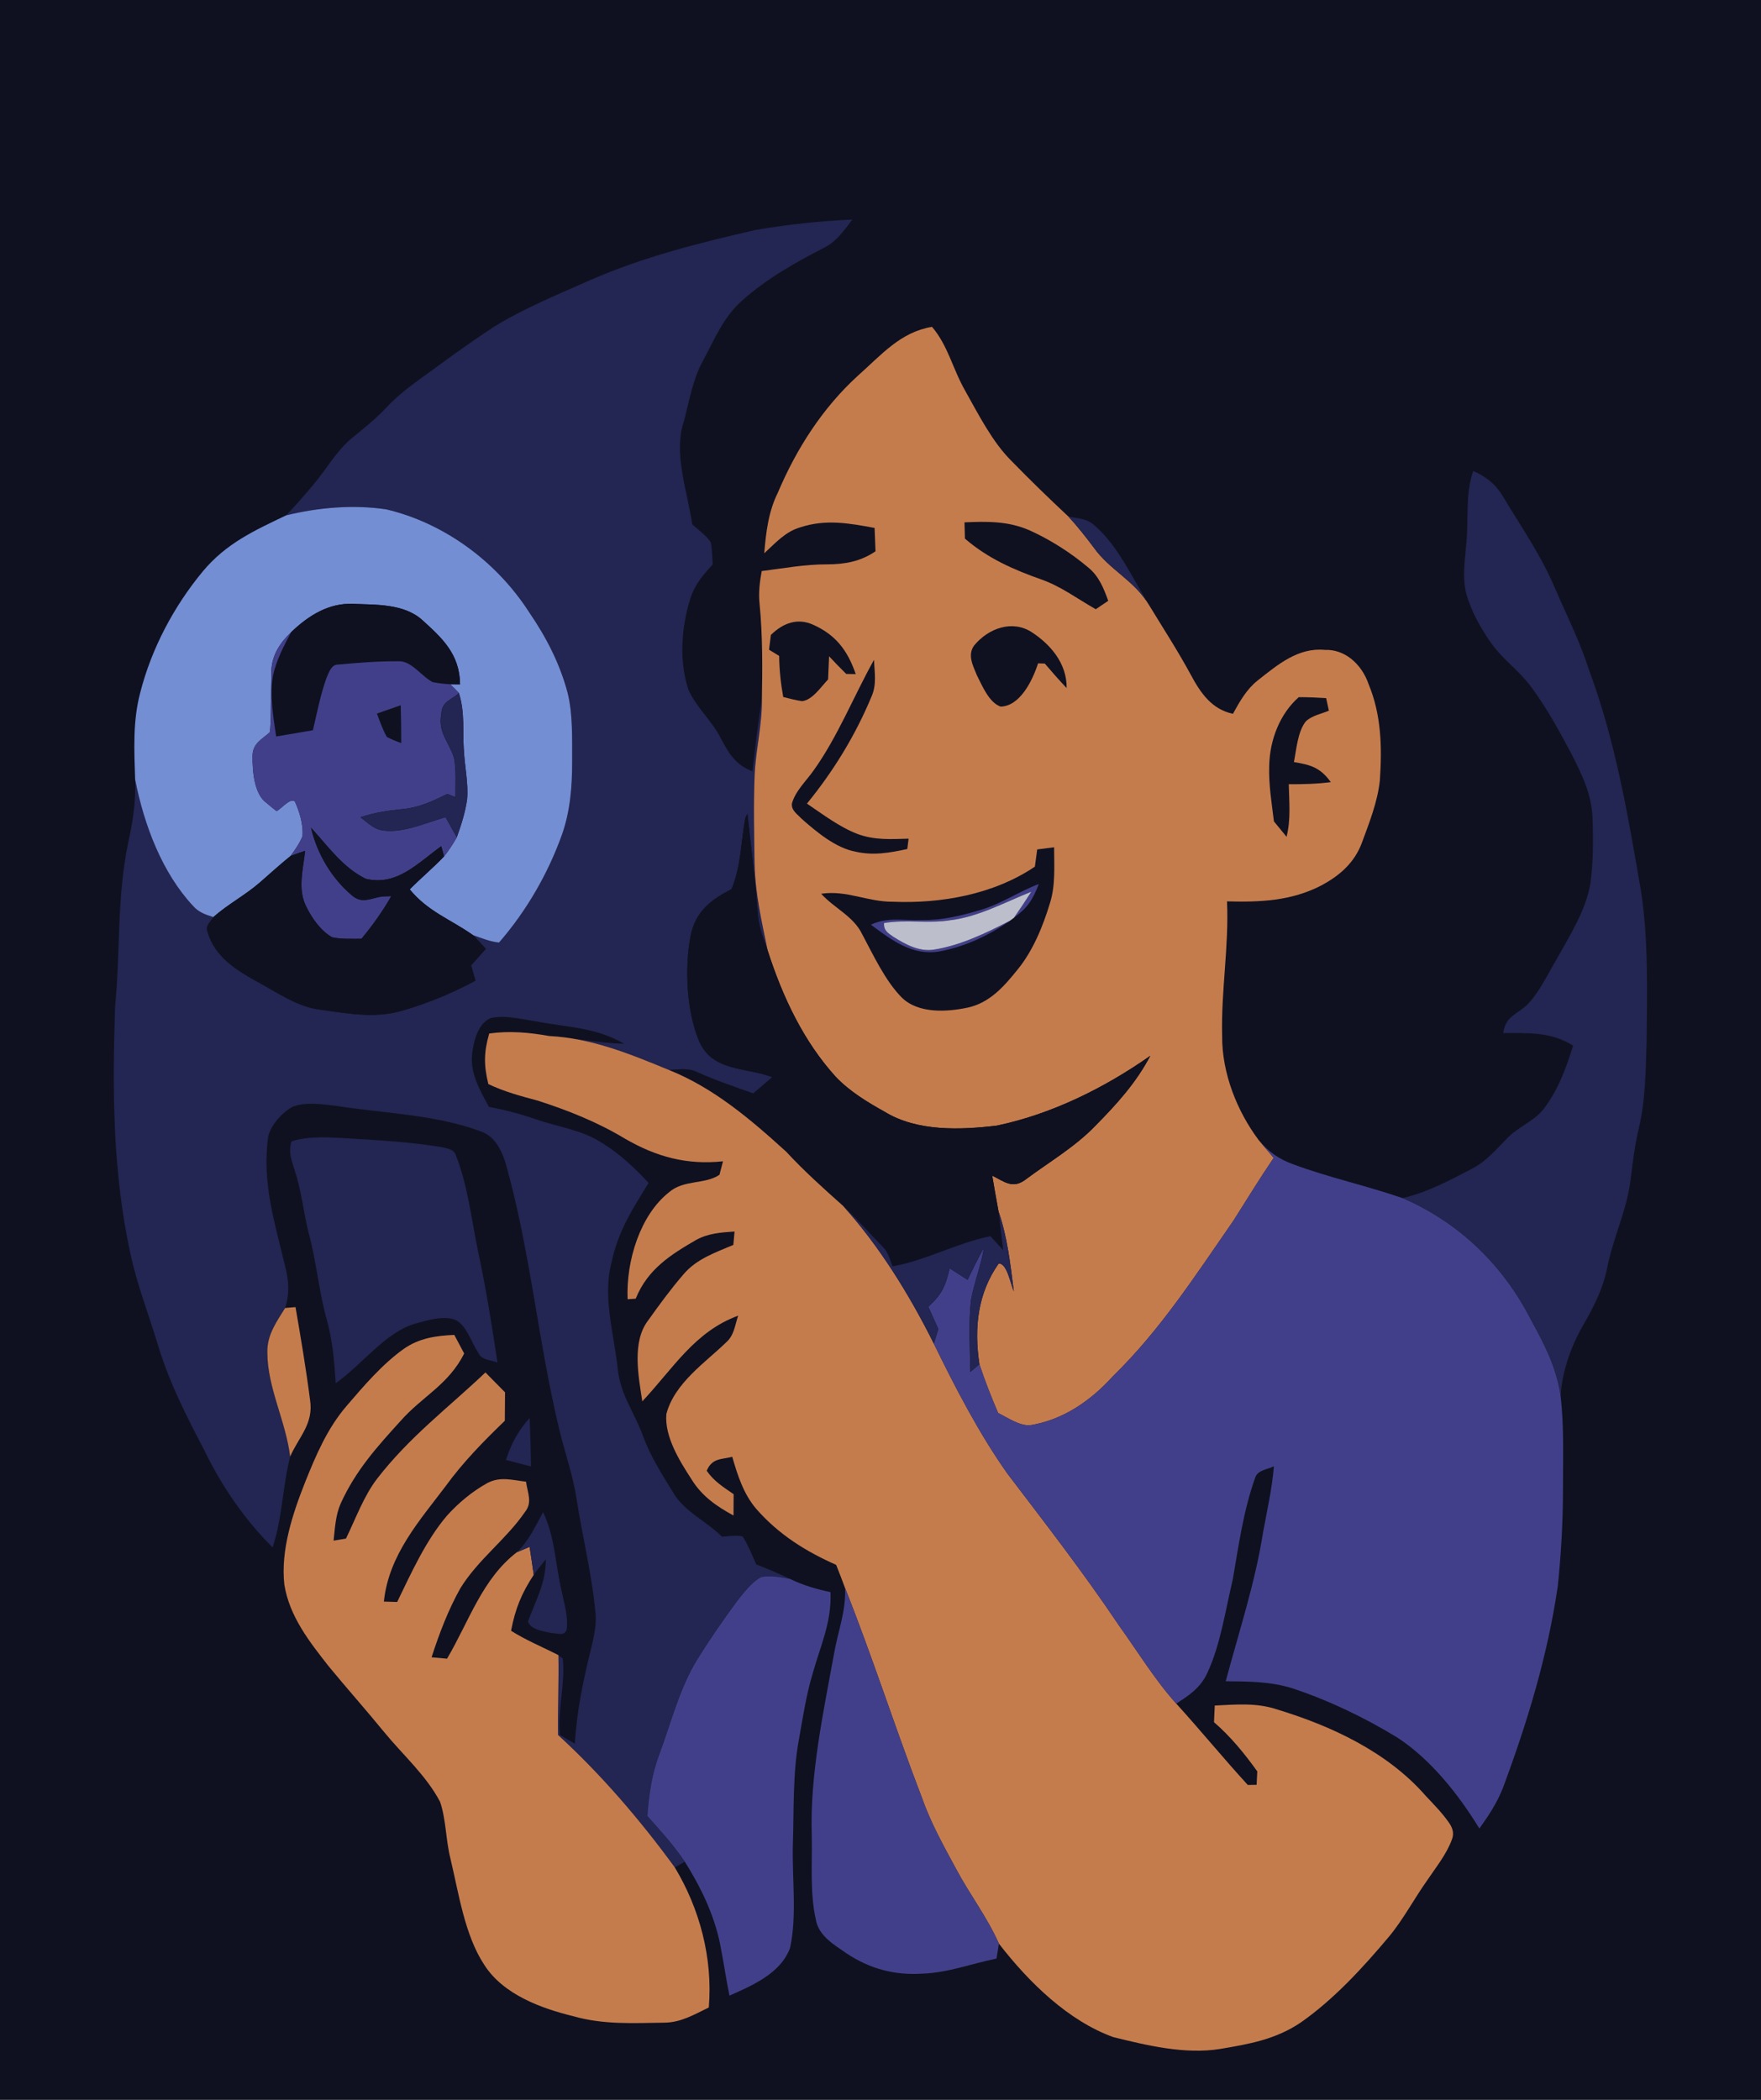 <svg width="520" height="620" viewBox="0 0 520 620" fill="none" xmlns="http://www.w3.org/2000/svg">
<g clip-path="url(#clip0_5639_22293)">
<path d="M0 0H520V620H0V0Z" fill="#0F1120"/>
<path d="M251.685 64.834C249.208 68.06 247.111 71.188 243.579 73.031C235.079 77.388 226.36 82.247 219.026 88.852C213.544 93.753 211.029 100.121 207.485 106.712C204.493 112.27 203.622 118.093 201.979 124.265C198.716 133.732 202.996 145.099 204.419 154.846C206.259 156.466 208.454 158.016 209.889 160.11C210.281 162.233 210.33 164.467 210.453 166.631C207.694 169.717 205.081 172.608 203.794 176.909C201.181 185.273 200.458 195.453 203.364 203.831C205.805 209.124 210.294 212.852 212.918 218.13C215.408 222.85 217.395 225.908 222.19 227.724C223.048 220.588 223.796 213.438 224.974 206.359C225.096 214.067 223.146 221.286 222.828 228.952C222.472 237.61 222.693 246.31 222.815 254.981C222.999 263.834 224.925 272.087 226.679 280.633C225.366 276.947 223.98 273.497 223.747 269.448C223.061 259.701 221.761 249.996 220.706 240.277L220.473 240.71L220.301 241.045L220.105 241.422C218.744 248.628 218.854 255.707 216.021 262.522C210.245 265.524 205.327 268.903 203.892 276.5C202.162 285.911 202.714 298.311 206.308 307.081C210.097 316.604 220.632 315.068 228.04 318.057C226.176 319.662 224.312 321.268 222.435 322.874C216.953 320.933 211.459 319.076 206.112 316.688C203.291 315.236 200.58 315.766 197.588 315.948C185.974 311.144 174.654 306.536 162.157 305.894C169.552 306.48 176.874 307.988 184.281 308.184C175.819 303.241 167.394 303.366 158.159 301.551C153.915 300.937 149.108 299.624 144.889 300.602C141.246 302.166 139.91 307.067 139.431 311.061C138.745 316.995 141.811 322.008 144.374 326.826C149.12 327.692 153.658 328.879 158.245 330.484C164.646 332.719 171.588 333.557 177.315 337.187C182.626 340.329 187.188 344.602 191.529 349.266C187.016 356.569 182.601 363.384 180.7 372.251C177.781 382.779 181.264 393.364 182.429 404.326C183.3 412.132 187.396 417.061 189.923 424.141C192.106 430.047 195.356 435.075 198.545 440.311C201.856 446.26 208.356 448.941 213.188 453.716C215.187 453.605 217.345 453.2 219.308 453.661C220.902 456.202 222.092 459.148 223.33 461.927C226.679 463.212 229.965 464.608 233.228 466.172C230.517 465.684 227.488 465.111 224.765 465.656C221.994 467.108 219.749 470.152 217.713 472.679C213.629 478.195 209.631 484.004 205.952 489.897C200.654 498.513 198.361 508.134 194.694 518.02C192.474 523.843 191.628 529.904 191.162 536.174C194.963 540.447 199.011 544.845 202.224 549.691C201.23 550.249 200.249 550.808 199.256 551.366C188.905 537.179 177.401 523.829 164.781 512.267C164.659 504.406 165.051 496.558 164.892 488.696L166.192 489.729C166.964 497.382 164.597 504.727 165.333 512.253C166.78 513.161 168.264 513.999 169.748 514.837C170.3 505.048 172.299 495.79 174.629 486.392C175.378 483.166 176.113 480.052 175.88 476.701C174.826 464.943 172.042 454.121 170.263 442.657C169.184 435.577 166.866 429.154 165.198 422.27C158.821 396.045 156.626 369.011 149.12 342.829C147.722 338.793 145.772 335.358 141.921 334.045C128.749 329.102 113.051 328.697 99.328 326.533C95.17 326.058 90.129 325.22 86.144 326.91C83.298 328.627 80.245 331.797 79.239 335.358C77.24 349.238 81.164 360.982 84.243 374.08C85.31 378.227 85.543 382.081 84.194 386.201C81.704 390.236 78.81 394.132 78.945 399.369C78.969 409.744 84.39 419.575 85.678 430.075C83.433 438.943 83.384 448.284 80.49 456.886C72.322 448.759 65.54 438.984 60.315 428.176C55.213 418.416 50.234 408.738 46.898 397.972C44.09 388.616 40.521 379.512 38.461 369.988C33.261 345.901 33.175 322.036 33.972 297.418C35.578 280.968 34.45 265.217 37.823 248.935C39.196 242.749 40.178 236.563 39.908 230.153C42.557 243.726 47.953 257.788 56.979 267.451C58.672 269.42 60.745 270.048 62.989 270.788C62.167 272.269 60.524 273.288 61.309 275.187C63.418 282.504 69.759 286.372 75.437 289.57C81.581 292.838 87.664 297.264 94.397 298.088C102.59 299.247 110.844 300.797 118.95 298.367C126.296 296.189 133.532 293.284 140.388 289.542C139.971 288.048 139.542 286.54 139.112 285.032C140.56 283.412 142.007 281.778 143.454 280.158C142.215 278.79 140.964 277.421 139.677 276.109C142.154 276.975 144.742 278.05 147.354 278.301C155.277 269.197 161.764 258.165 165.996 246.282C168.399 239.37 168.951 232.178 168.951 224.819C168.914 218.228 169.196 210.953 167.614 204.585C165.284 195.788 161.2 188.01 156.27 180.805C146.262 165.249 130.564 154.273 114.032 150.391C104.307 148.939 94.066 149.833 84.488 152.165C87.272 149.26 89.933 146.188 92.546 143.088C96.544 138.368 99.168 133.327 103.853 129.403C107.397 126.499 110.954 123.692 114.143 120.271C118.962 115.132 124.457 111.711 129.914 107.606C135.102 103.835 140.339 100.107 145.674 96.602C154.688 91.016 164.696 86.981 174.237 82.722C190.131 75.782 206.578 71.69 223.208 67.878C232.565 66.286 242.229 65.225 251.685 64.834Z" fill="#232552"/>
<path d="M275.207 96.506C279.978 102.091 281.254 108.836 285.08 115.511C289.041 122.563 293.088 130.564 298.632 136.052C304.126 141.707 309.755 147.153 315.471 152.501C318.12 155.35 320.523 158.436 322.903 161.578C327.759 168.462 335.044 171.339 339.447 178.893C343.506 185.568 347.737 192.075 351.49 198.987C354.581 204.796 357.892 209.446 364.073 210.759C366.109 207.031 368.145 203.484 371.358 200.928C377.466 196.097 383.414 191.126 391.263 191.894C397.052 191.67 402.055 195.985 404.128 202.004C407.893 211.066 408.126 220.632 407.452 230.448C406.777 236.774 404.324 242.918 402.178 248.755C399.909 254.913 395.396 258.6 390.27 261.392C381.231 266.07 372.082 266.391 362.32 266.14C362.92 279.476 360.541 292.532 360.885 305.812C360.774 316.955 365.41 328.294 371.689 336.644C373.149 338.404 374.633 340.135 376.104 341.881C371.996 347.913 368.17 354.169 364.245 360.369C352.962 376.637 342.599 392.737 328.642 406.338C321.823 413.879 313.643 419.297 304.151 420.833C300.974 421 297.602 418.613 294.744 417.216C292.72 412.51 290.832 407.735 289.213 402.819C287.582 391.955 288.722 381.859 294.891 373.09C297.356 372.909 298.362 379.053 299.38 381.329C298.337 373.216 297.504 365.34 294.842 357.632C294.18 354.141 293.603 350.636 292.99 347.131C296.522 348.849 298.926 351.097 302.63 348.43C309.706 343.123 317.42 338.711 323.626 332.218C329.697 326.059 335.461 319.748 339.668 311.732C325.87 321.409 310.356 328.992 294.376 332.343C283.743 333.628 270.829 334.186 261.165 328.224C256.173 325.445 250.875 322.247 246.779 317.932C237.323 307.487 231.179 294.599 226.678 280.635C224.924 272.089 222.999 263.836 222.815 254.983C222.692 246.311 222.471 237.612 222.827 228.954C223.146 221.288 225.096 214.068 224.973 206.36C225.145 197.046 225.206 187.621 224.299 178.349C223.931 175.039 224.336 171.855 224.924 168.616C231.375 167.806 237.716 166.605 244.228 166.633C249.391 166.619 254.039 165.837 258.528 162.779C258.442 160.475 258.356 158.185 258.258 155.881C250.777 154.484 243.787 153.227 236.318 155.699C231.915 156.97 229.106 160.209 225.672 163.365C226.187 157.082 226.923 151.049 229.683 145.477C235.312 132.184 243.087 120.3 253.218 111.028C260.343 104.717 265.825 98.084 275.207 96.506Z" fill="#C57C4D"/>
<path d="M435.01 139.053C438.812 140.742 441.62 142.865 443.914 146.761C449.065 155.363 454.951 163.783 458.937 173.153C462.506 181.378 466.48 189.281 469.264 197.925C477.064 219.024 480.645 240.347 484.496 262.662C486.777 277.017 486.372 292.642 486.237 307.207C485.955 315.753 485.918 324.885 483.932 333.11C482.791 337.914 482.166 342.801 481.565 347.716C480.534 357.142 476.475 364.92 474.611 374.22C473.433 380.141 470.932 385.251 468.05 390.278C464.162 396.925 461.415 404.061 460.814 412.104C459.33 402.287 454.829 394.873 450.377 386.578C441.78 371.315 428.964 360.116 414.124 353.749C421.188 352.171 428.13 348.498 434.654 345.077C438.75 342.982 441.669 339.533 444.932 336.196C448.28 332.677 452.732 331.225 455.736 327.538C460.029 321.981 462.359 315.613 464.53 308.743C457.882 304.568 451.211 305.056 443.877 305.028C444.539 299.792 448.353 299.429 451.321 296.287C454.657 292.698 456.987 287.727 459.538 283.412C463.401 276.416 468.295 268.904 469.656 260.679C470.478 254.381 470.478 247.888 470.245 241.534C470.024 234.566 467.081 228.604 464.088 222.711C460.458 215.841 456.656 208.914 452.094 202.77C448.464 197.869 443.754 194.769 440.247 189.784C437.266 185.483 434.446 180.609 432.999 175.345C431.686 170.528 432.618 165.123 432.999 160.194C433.734 152.821 432.606 146.174 435.01 139.053Z" fill="#232552"/>
<path d="M114.032 150.391C130.564 154.273 146.262 165.249 156.269 180.805C161.2 188.01 165.284 195.788 167.614 204.586C169.196 210.953 168.914 218.228 168.951 224.819C168.951 232.178 168.399 239.37 165.995 246.282C161.764 258.165 155.276 269.197 147.353 278.301C144.741 278.05 142.153 276.975 139.676 276.109C133.188 271.515 126.333 269.155 120.985 262.592C124.284 259.268 127.866 256.28 131.116 252.873C132.514 251.127 133.752 249.228 134.881 247.232C136.168 243.643 137.383 239.886 137.922 236.046C138.339 231.508 137.284 226.593 137.002 222.041C136.536 215.91 137.37 210.52 135.506 204.627C134.672 203.72 133.801 202.868 132.906 202.03C133.887 202.058 134.868 202.058 135.85 202.058C135.751 193.051 130.453 188.332 124.824 183.193C119.379 178.166 110.917 178.585 104.233 178.291C97.181 177.998 91.233 181.615 85.996 186.628C82.832 189.672 80.281 193.247 80.121 198.176C79.95 204.181 80.183 210.157 79.729 216.148C77.448 218.284 74.517 219.415 74.566 223.353C74.529 227.724 75.068 234.538 78.723 237.094C79.68 237.918 80.661 238.714 81.654 239.482C82.991 238.937 85.64 235.46 87.075 236.633C88.436 239.691 89.577 243.391 89.344 246.854C88.498 248.977 87.112 250.918 85.812 252.719C82.709 255.219 79.753 257.928 76.736 260.553C72.346 264.365 67.367 266.921 62.988 270.789C60.744 270.049 58.671 269.42 56.979 267.451C47.952 257.788 42.556 243.727 39.907 230.154C39.625 221.538 39.184 212.95 41.379 204.627C44.764 191.278 51.509 178.836 59.836 168.768C66.827 160.334 75.338 156.564 84.487 152.165C94.066 149.833 104.306 148.939 114.032 150.391Z" fill="#748ED4"/>
<path d="M315.471 152.5C318.426 153.128 321.063 153.017 323.43 155.363C330.126 161.116 334.64 171.114 339.447 178.892C335.044 171.337 327.759 168.461 322.903 161.577C320.524 158.435 318.12 155.349 315.471 152.5Z" fill="#232552"/>
<path d="M284.798 154.231C291.408 153.938 297.663 153.826 303.954 156.563C309.976 159.258 316.182 163.182 321.37 167.581C324.423 170.066 325.87 173.543 327.244 177.397C326.018 178.221 324.791 179.059 323.565 179.883C318.058 176.769 313.41 173.194 307.548 171.114C299.454 168.251 291.739 164.928 284.933 159.035C284.884 157.429 284.847 155.837 284.798 154.231Z" fill="#0F1120"/>
<path d="M104.233 178.292C110.917 178.585 119.38 178.166 124.825 183.193C130.454 188.332 135.752 193.052 135.85 202.059C134.869 202.059 133.888 202.059 132.907 202.031C131.178 201.947 129.473 201.738 127.781 201.416C124.469 199.727 121.575 195.16 117.785 195.244C111.825 195.216 105.619 195.677 99.683 196.236C97.893 196.25 97.132 198.512 96.458 200.048C94.643 205.019 93.625 210.423 92.398 215.618C88.781 216.218 85.163 216.86 81.545 217.461C80.723 211.792 79.582 205.354 80.576 199.643C81.532 195.035 83.838 190.636 85.997 186.628C91.233 181.615 97.181 177.999 104.233 178.292Z" fill="#0F1120"/>
<path d="M240.218 184.505C246.608 187.409 250.213 191.808 252.691 199.041C251.758 199.027 250.814 199 249.882 198.986C248.153 197.296 246.473 195.55 244.817 193.777C244.719 196.053 244.621 198.329 244.523 200.605C242.401 202.84 239.875 206.708 236.833 207.029C234.944 206.75 233.129 206.261 231.277 205.8C230.541 201.75 230.125 197.813 230.075 193.665C229.082 193.065 228.089 192.45 227.083 191.836C227.255 190.384 227.439 188.918 227.635 187.465C231.277 183.905 235.57 182.355 240.218 184.505Z" fill="#0F1120"/>
<path d="M304.715 186.698C309.989 190.147 315.054 195.718 314.968 203.161C312.748 200.829 310.614 198.399 308.517 195.928C307.855 195.9 307.193 195.886 306.531 195.858C304.814 201.164 301.11 208.509 295.468 208.635C292.071 207.434 290.109 202.645 288.453 199.363C287.325 196.584 285.608 193.428 287.631 190.608C291.899 185.427 299 182.941 304.715 186.698Z" fill="#0F1120"/>
<path d="M85.996 186.629C83.838 190.637 81.532 195.035 80.576 199.643C79.582 205.355 80.723 211.792 81.544 217.461C85.162 216.861 88.78 216.219 92.398 215.618C93.625 210.424 94.643 205.019 96.458 200.048C97.132 198.512 97.893 196.25 99.683 196.236C105.619 195.678 111.825 195.217 117.785 195.245C121.575 195.161 124.469 199.727 127.78 201.417C129.473 201.738 131.177 201.947 132.907 202.031C133.802 202.869 134.673 203.721 135.507 204.628C133.336 206.653 130.417 207.086 130.319 210.773C129.264 216.316 132.477 218.928 134.047 223.689C134.759 227.446 134.452 231.523 134.477 235.349C133.667 235.042 132.87 234.735 132.06 234.414C127.854 236.522 123.709 238.435 119.073 238.868C114.78 239.301 110.574 239.887 106.428 241.298C108.759 243.085 110.598 245.054 113.542 245.264C119.428 245.892 125.855 242.918 131.558 241.284C132.661 243.281 133.765 245.264 134.881 247.233C133.753 249.229 132.514 251.128 131.116 252.874C130.859 251.855 130.589 250.849 130.294 249.844C123.169 254.996 117.184 261.643 108.01 259.479C101.179 256.114 97.046 250.053 91.834 244.384C93.674 252.315 98.101 259.479 103.865 264.324C106.944 267.089 109.617 265.078 113.051 264.687C113.873 264.66 114.707 264.632 115.528 264.604C112.941 269.156 109.997 273.247 106.735 277.185C103.877 277.157 100.873 277.353 98.064 276.738C94.716 274.825 92.079 271.125 90.313 267.438C87.873 262.411 89.528 256.56 90.105 251.212C88.67 251.687 87.235 252.19 85.812 252.72C87.112 250.919 88.498 248.978 89.344 246.855C89.578 243.392 88.437 239.692 87.076 236.634C85.641 235.461 82.992 238.938 81.655 239.483C80.661 238.715 79.68 237.919 78.724 237.095C75.069 234.539 74.529 227.725 74.566 223.354C74.517 219.416 77.448 218.285 79.729 216.149C80.183 210.158 79.95 204.182 80.122 198.177C80.281 193.248 82.832 189.673 85.996 186.629Z" fill="#423F8A"/>
<path d="M258.087 194.811C258.222 198.497 258.897 201.946 257.462 205.395C252.593 217.167 246.056 227.752 238.281 237.275C243.076 240.515 247.945 244.229 253.255 246.254C258.296 248.111 263.103 247.762 268.303 247.622C268.168 248.642 268.046 249.661 267.911 250.68C262.784 251.797 257.83 252.677 252.617 251.462C246.78 250.373 241.248 245.751 236.649 241.702C235.521 240.431 233.62 239.328 233.841 237.261C234.847 233.533 238.146 230.516 240.231 227.5C247.246 217.767 252.225 205.297 258.087 194.811Z" fill="#0F1120"/>
<path d="M135.507 204.627C137.371 210.52 136.537 215.91 137.003 222.04C137.285 226.592 138.34 231.508 137.923 236.046C137.383 239.886 136.169 243.642 134.882 247.231C133.766 245.262 132.662 243.279 131.558 241.282C125.855 242.916 119.429 245.89 113.542 245.262C110.599 245.053 108.759 243.084 106.429 241.296C110.574 239.886 114.781 239.299 119.073 238.867C123.709 238.434 127.854 236.521 132.061 234.412C132.87 234.733 133.667 235.04 134.477 235.348C134.452 231.522 134.759 227.444 134.048 223.688C132.478 218.926 129.265 216.315 130.319 210.771C130.417 207.085 133.336 206.652 135.507 204.627Z" fill="#232552"/>
<path d="M383.512 205.843C386.21 205.829 388.896 205.982 391.594 206.136C391.864 207.365 392.134 208.594 392.404 209.836C390.209 210.772 387.388 211.261 385.573 213.02C383.206 215.994 382.826 221.203 382.077 225.015C386.824 225.783 389.841 226.551 392.968 230.936C388.835 231.481 384.702 231.564 380.557 231.55C380.667 236.94 381.207 241.842 379.907 247.078C378.656 245.57 377.417 244.048 376.178 242.526C375.504 237.024 374.609 231.76 374.78 226.16C374.927 218.34 378.018 210.66 383.512 205.843Z" fill="#0F1120"/>
<path d="M118.336 208.23C118.422 211.945 118.484 215.673 118.484 219.402C117.012 218.899 115.602 218.298 114.228 217.6C113.026 215.478 112.168 213.006 111.297 210.688C113.639 209.864 115.994 209.04 118.336 208.23Z" fill="#0F1120"/>
<path d="M220.105 241.422L220.301 241.045L220.473 240.71L220.706 240.277C221.761 249.996 223.061 259.701 223.747 269.448C223.98 273.498 225.366 276.947 226.678 280.633C231.179 294.597 237.324 307.486 246.779 317.931C250.876 322.246 256.174 325.444 261.165 328.222C270.829 334.185 283.744 333.626 294.377 332.342C310.357 328.99 325.871 321.408 339.668 311.731C335.461 319.746 329.697 326.058 323.627 332.216C317.421 338.709 309.707 343.122 302.63 348.428C298.927 351.095 296.523 348.847 292.991 347.13C293.604 350.635 294.18 354.139 294.843 357.63C295.358 361.443 295.762 365.269 296.204 369.095C294.953 367.726 293.714 366.358 292.476 365.003C282.554 366.958 273.503 372.139 263.594 373.899C262.637 371.72 262.269 369.598 260.552 368.048C256.689 364.082 253.01 359.865 248.999 356.094C243.198 350.928 237.508 345.831 232.148 340.05C221.429 330.303 210.661 321.198 197.588 315.948C200.58 315.767 203.291 315.236 206.111 316.688C211.459 319.076 216.953 320.933 222.435 322.874C224.311 321.268 226.176 319.662 228.04 318.057C220.632 315.068 210.097 316.604 206.308 307.081C202.714 298.312 202.162 285.912 203.892 276.5C205.327 268.903 210.244 265.524 216.021 262.522C218.854 255.708 218.744 248.628 220.105 241.422Z" fill="#0F1120"/>
<path d="M91.834 244.383C97.046 250.052 101.179 256.113 108.01 259.478C105.791 259.673 103.571 260.022 101.363 260.399C105.19 262.913 108.624 264.114 113.051 264.686C109.617 265.077 106.943 267.088 103.865 264.323C98.101 259.478 93.674 252.314 91.834 244.383Z" fill="#0F1120"/>
<path d="M130.294 249.844C130.589 250.849 130.858 251.855 131.116 252.874C127.866 256.281 124.285 259.269 120.986 262.593C126.333 269.156 133.189 271.516 139.676 276.11C140.964 277.423 142.215 278.791 143.454 280.16C142.007 281.779 140.559 283.413 139.112 285.033C139.541 286.541 139.971 288.049 140.388 289.543C133.532 293.286 126.296 296.19 118.95 298.369C110.843 300.798 102.59 299.248 94.397 298.089C87.664 297.265 81.581 292.839 75.437 289.571C69.758 286.373 63.418 282.505 61.308 275.188C60.523 273.289 62.167 272.27 62.989 270.79C67.367 266.922 72.346 264.366 76.737 260.554C79.754 257.929 82.709 255.22 85.812 252.72C87.235 252.19 88.67 251.687 90.105 251.212C89.528 256.56 87.873 262.411 90.313 267.438C92.079 271.125 94.716 274.825 98.064 276.738C100.873 277.353 103.877 277.157 106.735 277.185C109.997 273.247 112.941 269.156 115.528 264.604C114.707 264.632 113.873 264.66 113.051 264.687C108.624 264.115 105.19 262.914 101.363 260.401C103.571 260.023 105.791 259.674 108.01 259.479C117.184 261.643 123.169 254.996 130.294 249.844Z" fill="#0F1120"/>
<path d="M306.273 250.806C307.928 250.583 309.596 250.374 311.264 250.164C311.264 255.61 311.706 261.238 310.099 266.46C307.99 273.498 304.985 280.787 300.484 286.275C296.277 291.525 292.095 296.147 285.706 297.516C279.696 298.787 271.148 299.387 266.218 294.472C261.386 289.556 257.927 282.086 254.592 275.844C252.053 270.537 246.399 268.206 242.475 263.891C250.029 262.76 256.137 266.306 263.679 266.251C277.722 266.837 293.334 264.156 305.586 255.889C305.831 254.2 306.064 252.496 306.273 250.806Z" fill="#0F1120"/>
<path d="M306.739 261.014C304.96 265.761 303.256 268.177 299.417 270.97C301.171 268.443 302.875 265.887 304.531 263.29C296.829 266.362 288.956 270.677 280.837 271.668C274.165 272.799 267.702 271.403 261.055 272.534C260.883 274.852 262.33 275.536 263.814 276.611C267.542 278.957 271.59 281.122 275.968 280.354C283.658 279.111 291.139 275.508 298.178 271.892C291.85 276.332 284.565 279.656 277.207 280.954C269.382 282.183 263.36 277.659 257.167 273.023C262.208 270.663 266.856 271.892 272.264 271.668C278.274 271.752 283.915 270.342 289.704 268.624C295.64 266.865 300.876 263.248 306.739 261.014Z" fill="#423F8A"/>
<path d="M304.531 263.291C302.876 265.888 301.171 268.444 299.417 270.971L298.179 271.893C291.139 275.509 283.658 279.112 275.968 280.355C271.59 281.123 267.543 278.959 263.814 276.613C262.33 275.537 260.883 274.853 261.055 272.535C267.702 271.404 274.165 272.8 280.837 271.669C288.956 270.678 296.829 266.363 304.531 263.291Z" fill="#D4D5E1" fill-opacity="0.882"/>
<path d="M144.459 305.155C150.395 304.317 156.27 304.834 162.157 305.895C174.654 306.537 185.974 311.146 197.588 315.949C210.661 321.2 221.429 330.304 232.148 340.051C237.508 345.832 243.198 350.929 248.999 356.096C259.632 367.895 268.438 382.083 275.759 396.745C282.21 409.955 289.078 423.192 297.393 434.992C308.603 449.752 319.947 464.33 330.347 479.844C335.903 487.58 341.066 496.042 347.333 503.01C354.483 510.886 361.277 519.181 368.452 527.028C369.323 527.015 370.193 527.001 371.064 526.987C371.125 525.66 371.199 524.333 371.26 523.021C367.409 517.659 363.338 512.687 358.481 508.498C358.555 506.851 358.628 505.217 358.702 503.583C365.091 503.276 371.125 502.675 377.356 504.812C392.784 509.504 409.598 517.142 421.016 530.268C423.322 532.712 425.75 535.183 427.725 537.976C428.828 539.512 429.491 541.09 428.755 543.073C427.136 547.528 423.972 551.396 421.421 555.208C417.558 560.64 414.369 566.742 410.175 571.783C402.424 581.027 393.814 590.355 384.211 597.086C376.73 602.196 368.746 603.551 360.272 604.975C349.982 606.637 338.834 603.97 328.741 601.484C315.593 596.723 303.955 585.524 294.965 573.878C291.421 565.932 286.319 559.355 282.284 551.759C278.556 544.874 274.815 538.186 272.166 530.631C264.329 510.23 257.658 489.27 249.551 468.924C248.705 466.606 247.809 464.33 246.902 462.04C238.047 458.116 229.965 453.159 223.22 445.409C219.541 441.01 217.86 435.774 216.217 430.133C213.041 430.984 210.342 430.398 208.674 434.252C210.845 437.408 213.691 439.139 216.634 441.178C216.634 443.287 216.622 445.381 216.597 447.476C211.728 444.809 207.276 441.848 204.124 436.668C200.789 431.529 196.177 424.198 196.766 417.523C199.133 408.377 208.38 402.233 214.402 396.368C216.757 394.301 216.965 391.494 217.971 388.464C205.155 393.17 198.949 403.838 189.665 413.767C188.512 406.296 186.538 396.13 191.407 389.846C194.706 385.21 198.103 380.574 201.77 376.329C205.645 371.679 211.409 369.766 216.548 367.574C216.658 366.247 216.781 364.935 216.904 363.622C212.869 363.901 209.042 364.125 205.363 366.219C198.164 370.409 191.235 374.696 187.715 383.451C186.918 383.507 186.121 383.563 185.324 383.619C184.845 372.21 189.076 358.721 197.551 352.032C201.917 348.234 208.172 349.784 212.452 346.865L213.494 342.886C202.91 344.017 193.823 341.615 184.441 336.141C176.297 331.254 167.663 327.833 158.833 324.984C153.841 323.657 148.936 322.345 144.202 320.083C142.841 314.483 142.865 310.713 144.459 305.155Z" fill="#C57C4D"/>
<path d="M86.07 336.993C90.694 335.527 95.808 335.75 100.579 335.987C110.623 336.602 120.863 337.077 130.822 338.78C132.061 339.101 134.121 339.422 134.563 341C138.119 349.784 139.272 360.424 141.234 369.794C143.528 380.518 145.281 391.396 146.888 402.288C145.061 401.548 142.117 401.632 141.21 399.412C139.076 396.172 137.592 390.698 133.913 389.511C130.454 388.534 126.333 389.804 122.948 390.726C113.934 393.156 107.189 402.721 99.131 408.418C98.727 402.051 98.212 395.795 96.495 389.679C94.14 381.3 93.453 372.545 91.172 364.153C89.59 358.036 89.124 351.99 87.162 346.041C86.242 342.9 85.028 340.358 86.07 336.993Z" fill="#232552"/>
<path d="M371.69 336.643C374.658 340.148 377.687 342.256 381.771 343.736C392.392 347.702 403.417 350.048 414.124 353.748C428.963 360.116 441.779 371.315 450.377 386.578C454.829 394.872 459.329 402.287 460.813 412.104C461.893 421.376 461.5 430.564 461.525 439.864C461.525 449.332 460.973 458.925 459.992 468.323C456.95 489.059 450.99 508.539 443.815 527.837C442.074 532.306 439.547 536.132 436.837 539.888C430.509 529.541 422.341 519.389 412.664 513.063C402.804 507.045 392.367 502.06 381.624 498.485C375.112 496.46 368.624 496.474 361.94 496.404C365.803 481.938 370.635 467.317 372.965 452.474C374.143 445.952 375.639 439.571 376.166 432.924C374.486 433.832 371.371 433.999 370.647 436.275C367.14 446.064 365.693 456.705 364.012 466.41C361.817 475.528 360.395 485.68 356.47 494.03C354.41 498.443 351.012 500.635 347.333 503.009C341.066 496.041 335.903 487.579 330.347 479.843C319.947 464.329 308.603 449.751 297.394 434.991C289.078 423.191 282.211 409.953 275.76 396.743C276.201 395.291 276.643 393.839 277.084 392.401C276.091 390.208 275.097 388.03 274.116 385.838C278.078 382.179 279.132 379.987 280.432 374.499C282.186 375.63 283.952 376.761 285.706 377.892C287.263 374.68 288.833 371.483 290.55 368.383C289.667 373.731 287.644 378.688 286.699 383.98C285.963 390.934 286.417 398.098 286.515 405.094L289.213 402.818C290.832 407.733 292.721 412.509 294.745 417.215C297.602 418.611 300.975 420.999 304.151 420.831C313.644 419.295 321.824 413.877 328.643 406.337C342.599 392.736 352.962 376.635 364.245 360.367C368.17 354.167 371.996 347.911 376.105 341.879C374.633 340.134 373.149 338.402 371.69 336.643Z" fill="#423F8A"/>
<path d="M248.999 356.096C253.009 359.866 256.689 364.083 260.552 368.049C262.269 369.599 262.637 371.721 263.593 373.9C273.503 372.14 282.554 366.96 292.475 365.005C293.714 366.359 294.953 367.728 296.204 369.096C295.762 365.27 295.358 361.444 294.842 357.632C297.504 365.34 298.338 373.216 299.38 381.329C298.362 379.052 297.357 372.908 294.891 373.09C288.723 381.859 287.582 391.955 289.213 402.819L286.515 405.095C286.417 398.099 285.963 390.936 286.699 383.982C287.643 378.689 289.667 373.732 290.55 368.384C288.833 371.484 287.263 374.682 285.706 377.893C283.952 376.762 282.186 375.631 280.432 374.5C279.132 379.988 278.077 382.18 274.116 385.839C275.097 388.031 276.091 390.21 277.084 392.402C276.642 393.84 276.201 395.293 275.759 396.745C268.438 382.083 259.632 367.895 248.999 356.096Z" fill="#232552"/>
<path d="M84.193 386.201C85.211 386.103 86.241 386.005 87.259 385.936C88.829 395.026 90.374 404.172 91.552 413.333C92.655 420.427 88.24 424.225 85.677 430.076C84.389 419.575 78.969 409.744 78.944 399.369C78.809 394.132 81.703 390.236 84.193 386.201Z" fill="#C57C4D"/>
<path d="M134.145 394.146C135.114 395.976 136.083 397.805 137.064 399.634C132.416 408.906 124.665 412.3 118.3 419.533C111.456 427.06 105.067 434.097 100.627 443.872C99.082 447.321 98.922 451.092 98.505 454.89C99.719 454.68 100.946 454.485 102.16 454.289C105.042 448.355 107.458 441.694 111.309 436.667C120.924 424.211 132.342 415.679 143.343 405.234C145.268 407.189 147.194 409.144 149.132 411.099C149.132 413.905 149.107 416.698 149.07 419.491C142.791 425.551 136.757 431.682 131.496 438.929C123.953 448.927 114.755 459.135 113.357 472.889C114.669 472.917 115.969 472.959 117.282 473.001C121.513 464.26 125.768 454.848 131.901 447.614C135.347 443.76 139.492 440.339 143.846 437.923C147.734 435.843 151.29 437.03 155.337 437.491C155.754 440.772 157.312 443.607 155.006 446.442C149.475 454.513 141.184 460.433 135.948 468.937C132.391 475.263 129.705 482.301 127.436 489.339C128.969 489.478 130.49 489.618 132.011 489.744C138.597 478.517 142.399 466.201 152.602 458.325C153.853 457.78 155.117 457.25 156.38 456.733C156.784 459.484 157.251 462.235 157.606 464.986C154.074 470.334 152.149 474.956 150.91 481.505C155.411 484.354 160.218 486.295 164.891 488.696C165.051 496.558 164.658 504.406 164.781 512.268C177.401 523.83 188.904 537.179 199.255 551.367C206.54 563.46 210.514 577.996 209.3 592.728C204.934 594.837 201.095 597.155 196.238 597.21C186.918 597.336 178.234 597.867 169.184 595.283C160.133 593.063 148.653 589.042 142.975 580.105C137.211 571.321 135.494 559.173 133.004 548.742C131.631 543.31 131.729 537.263 129.963 532.027C125.891 524.263 118.962 518.146 113.553 511.555C108.096 504.881 102.393 498.485 96.923 491.824C91.49 484.856 85.468 477.344 83.96 467.848C82.832 457.696 86.45 446.846 90.067 437.714C93.354 429.489 96.702 421.697 102.319 415.148C107.483 409.116 112.879 402.818 119.158 398.322C123.782 395.054 128.822 394.384 134.145 394.146Z" fill="#C57C4D"/>
<path d="M156.392 418.682C156.601 423.457 156.724 428.219 156.809 432.995C154.332 432.366 151.855 431.724 149.39 431.054C151.058 426.055 153.008 422.41 156.392 418.682Z" fill="#232552"/>
<path d="M160.366 446.484C163.984 454.081 163.922 461.775 165.885 469.93C166.571 473.435 167.908 477.596 167.32 481.199C166.559 483.224 164.511 482.19 163.015 482.204C160.77 481.66 157.067 481.45 155.889 478.839C158.134 472.569 161.187 467.514 161.175 460.406C159.961 461.915 158.747 463.409 157.606 464.987C157.251 462.236 156.785 459.485 156.38 456.734C155.117 457.251 153.853 457.781 152.603 458.326C156.122 455.03 157.999 450.799 160.366 446.484Z" fill="#232552"/>
<path d="M224.765 465.657C227.488 465.112 230.517 465.685 233.227 466.173C237.09 468.059 241.101 469.218 245.234 470.097C245.614 479.02 242.241 485.946 239.96 494.171C238.047 500.441 237.054 507.255 235.876 513.777C234.049 523.677 234.466 534.429 234.122 544.595C233.84 554.509 235.398 565.513 233.289 575.162C230.455 582.87 221.674 586.403 215.395 589.238C214.389 584.183 213.629 579.058 212.636 573.989C210.833 565.15 206.822 557.023 202.223 549.692C199.01 544.846 194.963 540.448 191.161 536.175C191.627 529.905 192.473 523.845 194.693 518.022C198.36 508.135 200.654 498.514 205.952 489.898C209.631 484.005 213.629 478.196 217.713 472.681C219.749 470.153 221.993 467.109 224.765 465.657Z" fill="#423F8A"/>
<path d="M249.551 468.924C257.657 489.269 264.329 510.229 272.166 530.631C274.815 538.185 278.555 544.874 282.284 551.758C286.319 559.354 291.421 565.931 294.965 573.877C294.744 575.357 294.511 576.823 294.254 578.29C286.601 579.84 280.027 582.479 272.276 582.744C264.121 583.233 256.946 581.39 249.906 576.712C246.448 574.268 241.677 571.657 240.88 566.644C239.114 558.768 239.887 549.887 239.703 541.802C239.114 524.012 243.198 505.272 246.35 487.929C247.539 481.282 249.796 475.808 249.551 468.924Z" fill="#423F8A"/>
</g>
<defs>
<clipPath id="clip0_5639_22293">
<rect width="520" height="620" fill="white"/>
</clipPath>
</defs>
</svg>
